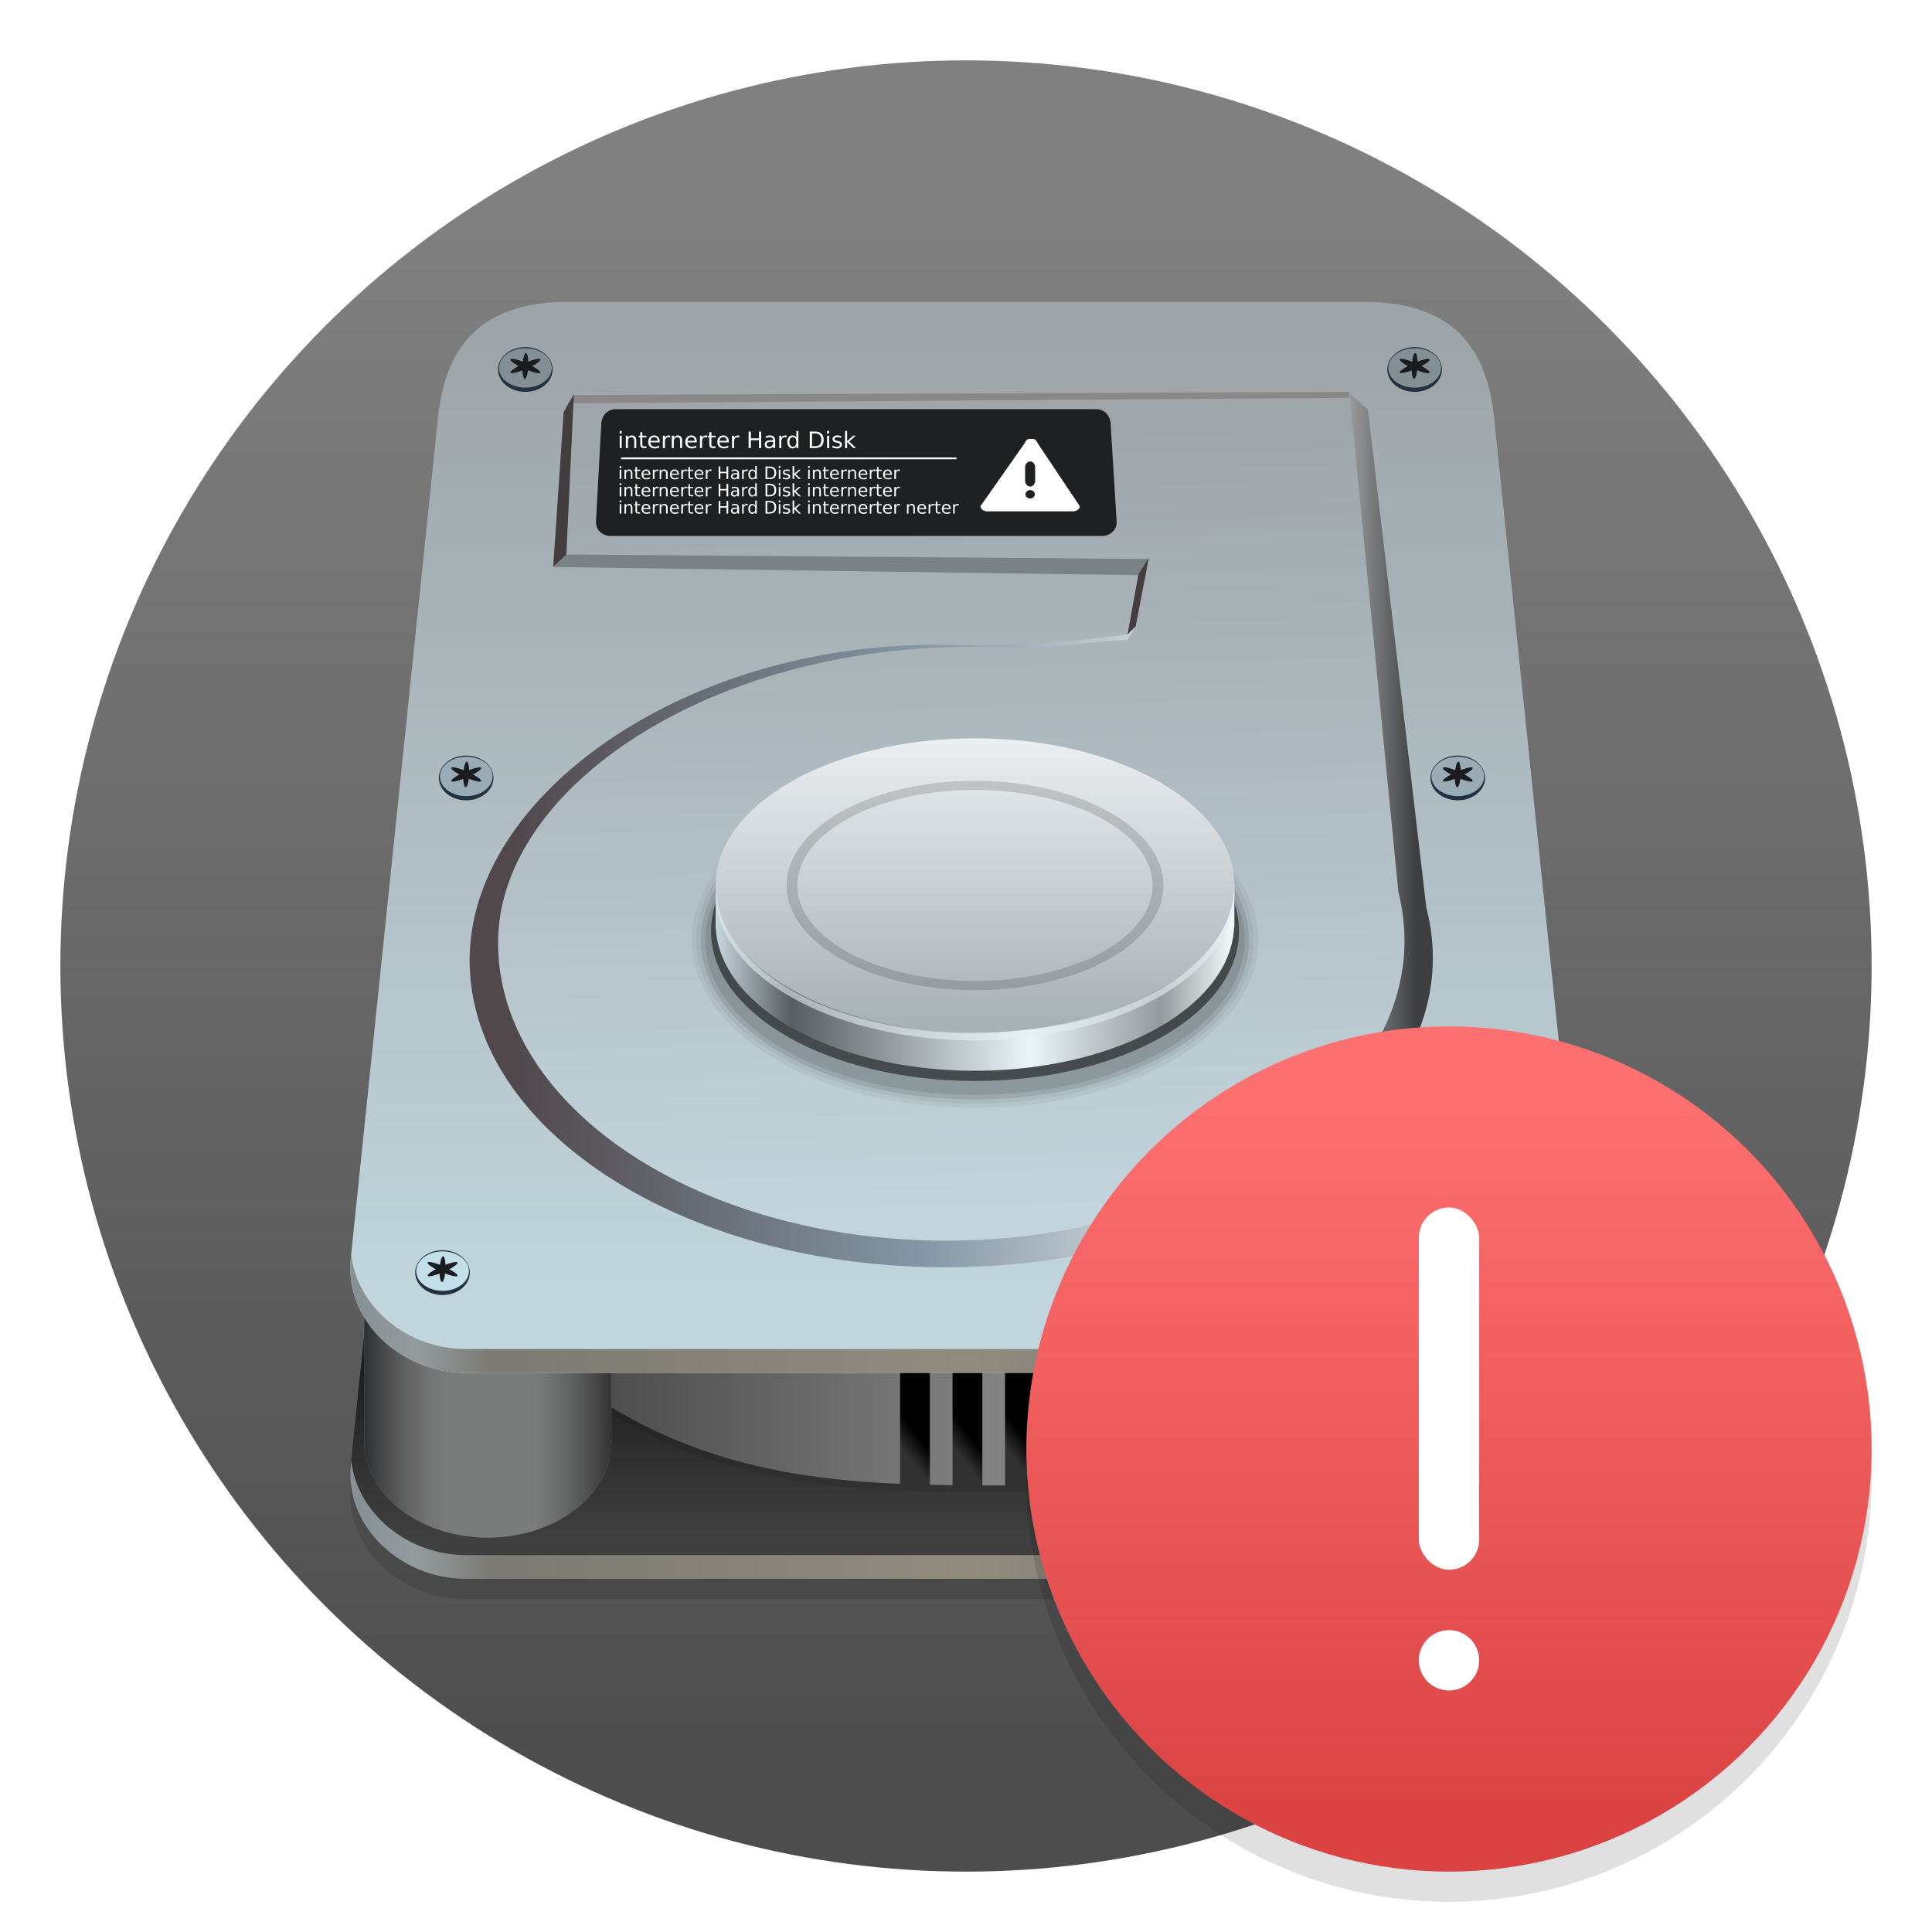 <svg xmlns="http://www.w3.org/2000/svg" xmlns:xlink="http://www.w3.org/1999/xlink" width="64" height="64"><defs><linearGradient id="b"><stop offset="0"/><stop offset="1" stop-color="#313131"/></linearGradient><linearGradient id="e" x1="50.27" x2="50.27" y1="15.081" y2="14.023" gradientTransform="translate(-335.74 -50.258)scale(7.315)" gradientUnits="userSpaceOnUse"><stop offset="0" stop-color="#404041"/><stop offset="1" stop-color="#1e1e1e"/></linearGradient><linearGradient id="f" x1="242.09" x2="173.32" y1="131.04" y2="131.04" gradientTransform="translate(-58.986 .793)scale(.393)" gradientUnits="userSpaceOnUse"><stop offset="0" stop-color="#8a8a8a"/><stop offset="1" stop-color="#3d3c3c"/></linearGradient><linearGradient id="n" x1="38.364" x2="39.951" y1="15.17" y2="15.17" gradientTransform="translate(-276.92 -58)scale(7.315)" gradientUnits="userSpaceOnUse"><stop offset="0" stop-color="#2d2e30"/><stop offset=".334" stop-color="#5d5c5b" stop-opacity="0"/><stop offset=".502" stop-color="#7a7b7b" stop-opacity="0"/><stop offset=".686" stop-color="#555" stop-opacity="0"/><stop offset="1" stop-color="#333"/></linearGradient><linearGradient id="o" x1="38.364" x2="39.951" y1="15.17" y2="15.17" gradientTransform="translate(-232.4 -58)scale(7.315)" gradientUnits="userSpaceOnUse"><stop offset="0" stop-color="#2d2e30"/><stop offset=".334" stop-color="#5d5c5b" stop-opacity="0"/><stop offset=".502" stop-color="#7a7b7b" stop-opacity="0"/><stop offset=".686" stop-color="#555" stop-opacity="0"/><stop offset="1" stop-color="#70787e"/></linearGradient><linearGradient id="q" x1="285.3" x2="177.35" y1="58.879" y2="58.879" gradientTransform="translate(-58.986 .793)scale(.393)" gradientUnits="userSpaceOnUse"><stop offset="0" stop-color="#3e3f41"/><stop offset=".148" stop-color="#f6f7f7"/><stop offset=".55" stop-color="#8396a5"/><stop offset="1" stop-color="#50484b"/></linearGradient><linearGradient id="r" x1="237.32" x2="239.69" y1="18.634" y2="111.87" gradientTransform="translate(-58.986 .793)scale(.393)" gradientUnits="userSpaceOnUse"><stop offset="0" stop-color="#9fa6aa"/><stop offset="1" stop-color="#c2d5dc"/></linearGradient><linearGradient id="s" x1="-27.125" x2="1.125" y1="62.125" y2="62.125" gradientTransform="translate(43.435 -15.974)scale(.859)" gradientUnits="userSpaceOnUse"><stop offset="0" stop-color="#cbdae1"/><stop offset=".151" stop-color="#585d61"/><stop offset=".612" stop-color="#eaf5f9"/><stop offset=".866" stop-color="#959a9e"/><stop offset="1" stop-color="#eff4f7"/></linearGradient><linearGradient id="t" x1="-12.905" x2="-12.905" y1="1016.9" y2="999.65" gradientTransform="translate(43.435 -837.6)scale(.859)" gradientUnits="userSpaceOnUse"><stop offset="0" stop-color="#a8b1b6"/><stop offset="1" stop-color="#f2f5f8"/></linearGradient><linearGradient xlink:href="#a" id="u" x1="144.66" x2="174.56" y1="55.562" y2="55.562" gradientTransform="translate(-276.92 -58)scale(1.935)" gradientUnits="userSpaceOnUse"/><linearGradient id="a"><stop offset="0" stop-color="#868f93"/><stop offset=".056" stop-color="#939b9d"/><stop offset=".115" stop-color="#7c7a74"/><stop offset=".505" stop-color="#918b7f"/><stop offset=".915" stop-color="#656866"/><stop offset=".962" stop-color="#8f9ea5"/><stop offset="1" stop-color="#98aab4"/></linearGradient><linearGradient xlink:href="#a" id="v" x1="144.66" x2="174.56" y1="55.562" y2="55.562" gradientTransform="translate(-276.92 -48.322)scale(1.935)" gradientUnits="userSpaceOnUse"/><linearGradient xlink:href="#b" id="g" x1="120.59" x2="118.64" y1="137.54" y2="139.07" gradientTransform="translate(-17.752 1.088)scale(.393)" gradientUnits="userSpaceOnUse"/><linearGradient xlink:href="#b" id="h" x1="120.59" x2="118.64" y1="137.54" y2="139.07" gradientTransform="translate(-15.285 1.088)scale(.393)" gradientUnits="userSpaceOnUse"/><linearGradient xlink:href="#b" id="i" x1="120.59" x2="118.64" y1="137.54" y2="139.07" gradientTransform="translate(-12.819 1.088)scale(.393)" gradientUnits="userSpaceOnUse"/><linearGradient xlink:href="#b" id="j" x1="120.59" x2="118.64" y1="137.54" y2="139.07" gradientTransform="translate(-10.353 1.088)scale(.393)" gradientUnits="userSpaceOnUse"/><linearGradient xlink:href="#b" id="k" x1="120.59" x2="118.64" y1="137.54" y2="139.07" gradientTransform="translate(-7.887 1.088)scale(.393)" gradientUnits="userSpaceOnUse"/><linearGradient xlink:href="#b" id="l" x1="120.59" x2="118.64" y1="137.54" y2="139.07" gradientTransform="translate(-5.42 1.088)scale(.393)" gradientUnits="userSpaceOnUse"/><linearGradient xlink:href="#b" id="m" x1="120.59" x2="118.64" y1="137.54" y2="139.07" gradientTransform="translate(-2.955 1.088)scale(.393)" gradientUnits="userSpaceOnUse"/><linearGradient id="p" x1="50.27" x2="50.27" y1="14.816" y2="8.731" gradientTransform="translate(-335.74 -59.935)scale(7.315)" gradientUnits="userSpaceOnUse"><stop offset="0" stop-color="#c0d5dc"/><stop offset="1" stop-color="#9ea5a8"/></linearGradient><linearGradient id="c" x1="-39.605" x2="-39.605" y1="58.247" y2="6.988" gradientTransform="translate(70.543 .42)" gradientUnits="userSpaceOnUse"><stop offset="0" stop-color="#4d4d4d"/><stop offset="1" stop-color="gray"/></linearGradient><linearGradient id="x" x1="49.789" x2="49.789" y1="59.163" y2="40.83" gradientTransform="translate(-17.579 -17.523)scale(1.314)" gradientUnits="userSpaceOnUse"><stop offset="0" stop-color="#db4343"/><stop offset="1" stop-color="#ff7070"/></linearGradient><filter id="d" width="1.05" height="1.058" x="-.025" y="-.029" color-interpolation-filters="sRGB"><feGaussianBlur stdDeviation=".609"/></filter><filter id="w" width="1.216" height="1.216" x="-.108" y="-.108" color-interpolation-filters="sRGB"><feGaussianBlur stdDeviation="1.26"/></filter></defs><circle cx="32" cy="32" r="30" fill="url(#c)" style="isolation:isolate;paint-order:stroke fill markers"/><g transform="translate(9.442 8.59)scale(.705)"><path d="M13.325 12.637c-3.8 0-5.756 1.757-6.135 5.413L3.088 57.58c-.307 2.965 2.399 5.38 5.38 5.38H55.53c2.98 0 5.687-2.415 5.38-5.38l-4.102-39.53c-.379-3.656-2.335-5.413-6.135-5.413h-19.43z" filter="url(#d)" opacity=".35"/><g stroke-width="7.315"><path fill="url(#e)" d="M13.325 11.677c-3.8 0-5.756 1.757-6.135 5.413L3.088 56.62C2.781 59.585 5.487 62 8.468 62H55.53c2.98 0 5.687-2.415 5.38-5.38l-4.102-39.53c-.379-3.656-2.335-5.413-6.135-5.413h-19.43z"/><path fill-opacity=".084" d="M9.533 53.574h4.713c6.422 4.372 13.079 4.367 19.792 4.367h11.626l8.835-3.686s.84-3.226.463-3.132c-.377.095-46.088 0-46.088 0z"/><path fill="url(#f)" d="M9.533 53.245h4.713c6.422 4.372 13.079 4.367 19.792 4.367H45.4l9.262-3.353s.676-3.559.3-3.465c-.378.095-46.089 0-46.089 0z"/><path fill="#7a7b7b" d="M3.725 45.886v9.678a5.806 4.502 0 0 0 5.806 4.502 5.806 4.502 0 0 0 5.807-4.502v-9.678z"/></g><g stroke-width=".393"><rect width="1.399" height="6.531" x="28.899" y="51.272" fill="url(#g)" rx=".2" ry=".2" style="paint-order:fill markers stroke"/><rect width="1.399" height="6.531" x="31.365" y="51.272" fill="url(#h)" rx=".2" ry=".2" style="paint-order:fill markers stroke"/><rect width="1.399" height="6.531" x="33.832" y="51.272" fill="url(#i)" rx=".2" ry=".2" style="paint-order:fill markers stroke"/><rect width="1.399" height="6.531" x="36.298" y="51.272" fill="url(#j)" rx=".2" ry=".2" style="paint-order:fill markers stroke"/><rect width="1.399" height="6.531" x="38.764" y="51.272" fill="url(#k)" rx=".2" ry=".2" style="paint-order:fill markers stroke"/><rect width="1.399" height="6.531" x="41.229" y="51.272" fill="url(#l)" rx=".2" ry=".2" style="paint-order:fill markers stroke"/><rect width="1.399" height="6.531" x="43.694" y="51.272" fill="url(#m)" rx=".2" ry=".2" style="paint-order:fill markers stroke"/></g><g stroke-width="7.315"><path fill="#797a7a" d="M48.241 45.886v9.678a5.806 4.502 0 0 0 5.806 4.502 5.806 4.502 0 0 0 5.807-4.502v-9.678z"/><path fill="url(#n)" d="M3.725 45.886v9.678a5.806 4.502 0 0 0 5.806 4.502 5.806 4.502 0 0 0 5.807-4.502v-9.678z"/><path fill="url(#o)" d="M48.241 45.886v9.678a5.806 4.502 0 0 0 5.806 4.502 5.806 4.502 0 0 0 5.807-4.502v-9.678z"/><path fill="url(#p)" d="M13.325 2c-3.8 0-5.756 1.757-6.135 5.413l-4.102 39.53c-.307 2.965 2.399 5.38 5.38 5.38H55.53c2.98 0 5.687-2.415 5.38-5.38l-4.102-39.53C56.43 3.757 54.474 2 50.674 2h-19.43z"/><path fill="url(#q)" d="m50.882 7.067-.996-.913-10.3 11.474c-2.63.35-5.248.527-7.895.508-12.35-.469-23.016 6.821-23.016 14.793s10.018 14.433 22.378 14.433 22.88-6.56 22.88-14.53a9.5 9.5 0 0 0-.306-2.368z" style="paint-order:fill markers stroke"/><path fill="#7a8285" d="m12.608 14.46 31.018.43-.644-7.965c-7.837.791-26.614 1.819-29.77 6.926z"/><path fill="url(#r)" d="m49.997 6.124-36.452.252-.32 7.493 27.303.21-.556 3.164-.406.662c-.793-.06-4.24.441-5.055.386-13.308-.903-24.5 6.095-24.5 13.825S19.44 46.112 31.07 46.112s21.53-6.36 21.53-14.089a9.5 9.5 0 0 0-.286-2.296z" style="paint-order:fill markers stroke"/><path fill="#1f2021" d="M15.527 7.041h22.599c.369 0 .643.297.665.665l.285 4.627c.022.368-.297.666-.666.666H15.275c-.368 0-.685-.298-.665-.666l.251-4.627c.029-.367.297-.665.666-.665"/><path fill="#fff" d="M15.79 9.309h15.76v.086H15.79zm-.066-1.244v.121h.095v-.12zm8.302 0v.314a.2.2 0 0 0-.076-.08.2.2 0 0 0-.11-.022.2.2 0 0 0-.17.083.34.34 0 0 0-.068.22q.001.136.068.222.066.084.17.084.065 0 .11-.027a.2.2 0 0 0 .076-.076v.087h.094v-.805zm1.444 0v.121h.098v-.12zm.843 0v.805h.098v-.283l.295.283h.125l-.322-.31.306-.272h-.12l-.284.254v-.477zm-4.53.03v.775h.107V8.5h.378v.37h.106v-.775h-.106v.318h-.378v-.318zm2.874 0v.775h.215q.224 0 .33-.094.105-.095.105-.295.002-.199-.102-.291-.107-.095-.333-.095zm-7.965.03v.163h-.072v.076h.072v.314q0 .109.042.15.04.042.15.042h.1v-.08h-.1q-.059 0-.079-.022-.018-.02-.019-.09v-.314h.197v-.076h-.197v-.162zm3.243 0v.163h-.068v.076h.068v.314q0 .109.042.15.044.042.155.042h.098v-.08h-.098q-.06 0-.08-.022-.018-.02-.018-.09v-.314h.196v-.076h-.196v-.162zm4.828.057h.128q.16 0 .23.072.076.072.077.227 0 .157-.076.23c-.05.049-.124.072-.23.072h-.13zm-8.464.095a.21.21 0 0 0-.185.102v-.09h-.099v.581h.099v-.329c0-.056.011-.1.041-.132a.16.16 0 0 1 .125-.049q.063 0 .095.042a.2.2 0 0 1 .034.12v.348h.095v-.35a.28.28 0 0 0-.053-.182q-.052-.06-.151-.06zm1.05 0a.27.27 0 0 0-.207.083.32.32 0 0 0-.076.227q0 .136.08.215.082.082.223.083a.5.5 0 0 0 .211-.045v-.09a.4.4 0 0 1-.208.053.2.2 0 0 1-.147-.05.23.23 0 0 1-.06-.151h.438v-.045a.3.3 0 0 0-.068-.205.24.24 0 0 0-.185-.075zm.696 0a.23.23 0 0 0-.113.026.2.2 0 0 0-.08.076v-.09h-.098v.581h.099v-.306q0-.098.041-.151a.15.15 0 0 1 .125-.053q.023-.001.042.004a.1.1 0 0 1 .033.015v-.098l-.026-.004zm.412 0a.2.2 0 0 0-.105.026.24.24 0 0 0-.084.076v-.09h-.094v.581h.094v-.329q0-.084.046-.132a.15.15 0 0 1 .12-.049q.066 0 .1.042.03.04.03.12v.348h.094v-.35q0-.12-.05-.182-.051-.06-.15-.06zm.636 0a.27.27 0 0 0-.208.083.32.32 0 0 0-.076.227q0 .136.08.215a.3.3 0 0 0 .219.083.5.5 0 0 0 .215-.045v-.09a.4.4 0 0 1-.208.053q-.094 0-.147-.05a.23.23 0 0 1-.061-.151h.439v-.045a.3.3 0 0 0-.069-.205.24.24 0 0 0-.185-.075zm.695 0a.25.25 0 0 0-.117.026.2.2 0 0 0-.076.076v-.09h-.098v.581h.098v-.306q0-.098.042-.151a.15.15 0 0 1 .125-.053q.023-.001.041.004a.1.1 0 0 1 .034.015v-.098l-.026-.004zm.81 0a.27.27 0 0 0-.209.083.32.32 0 0 0-.075.227q-.001.136.079.215a.3.3 0 0 0 .22.083.5.5 0 0 0 .215-.045v-.09a.4.4 0 0 1-.208.053.2.2 0 0 1-.148-.05.23.23 0 0 1-.06-.151h.438v-.045a.3.3 0 0 0-.068-.205.24.24 0 0 0-.185-.075zm.695 0a.25.25 0 0 0-.118.026.2.2 0 0 0-.075.076v-.09h-.098v.581h.098v-.306q0-.098.042-.151a.15.15 0 0 1 .124-.053q.024-.001.042.004a.1.1 0 0 1 .034.015v-.098l-.026-.004zm1.489 0a.5.5 0 0 0-.197.038v.09a.4.4 0 0 1 .185-.05.2.2 0 0 1 .122.039.13.13 0 0 1 .045.102v.008h-.136q-.129-.001-.193.049a.18.18 0 0 0-.068.147.18.18 0 0 0 .053.136q.054.05.143.05a.25.25 0 0 0 .118-.027.2.2 0 0 0 .083-.076v.087h.094v-.332q0-.132-.064-.197c-.042-.044-.101-.064-.185-.064m.733 0a.25.25 0 0 0-.117.026.2.2 0 0 0-.08.076v-.09h-.094v.581h.095v-.306q0-.098.042-.151a.15.15 0 0 1 .124-.053q.024-.001.042.004a.2.2 0 0 1 .038.015l-.004-.098-.026-.004zm2.435 0a.26.26 0 0 0-.163.045.15.15 0 0 0-.06.125q.001.067.041.106t.129.056l.03.008q.09.02.117.042.027.018.026.056a.08.08 0 0 1-.038.068.2.2 0 0 1-.102.023.5.5 0 0 1-.208-.057v.099a.8.8 0 0 0 .205.037.3.3 0 0 0 .173-.049.15.15 0 0 0 .068-.125.15.15 0 0 0-.045-.113.3.3 0 0 0-.144-.06l-.034-.008a.3.3 0 0 1-.102-.034q-.024-.019-.023-.053-.001-.043.035-.064a.2.2 0 0 1 .106-.023.4.4 0 0 1 .173.042v-.09a.4.4 0 0 0-.083-.024 1 1 0 0 0-.102-.007zm-10.225.011v.582h.094v-.582zm9.745 0v.582h.099v-.582zm-8.116.068q.069-.001.11.046a.18.18 0 0 1 .045.124l-.34.004a.2.2 0 0 1 .056-.128.18.18 0 0 1 .129-.046m1.739 0q.07-.001.113.046a.18.18 0 0 1 .046.124l-.34.004a.2.2 0 0 1 .056-.128.17.17 0 0 1 .124-.046zm1.504 0q.071-.001.114.046a.18.18 0 0 1 .045.124l-.34.004a.2.2 0 0 1 .053-.128.18.18 0 0 1 .128-.046m3.267 0q.077 0 .12.06a.27.27 0 0 1 .042.163.3.3 0 0 1-.041.167q-.045.06-.121.06a.14.14 0 0 1-.118-.06.3.3 0 0 1-.045-.167.27.27 0 0 1 .045-.162q.043-.06.118-.06zm-1.025.223h.099v.02a.23.23 0 0 1-.05.15.16.16 0 0 1-.128.057.13.13 0 0 1-.09-.03.1.1 0 0 1-.034-.08q0-.064.045-.09a.34.34 0 0 1 .159-.027zm-7.114 1.134v.091h.075v-.09zm6.37 0v.239a.15.15 0 0 0-.061-.057.2.2 0 0 0-.083-.019.16.16 0 0 0-.133.064.27.27 0 0 0-.049.17q0 .104.05.167a.16.16 0 0 0 .132.064.2.2 0 0 0 .083-.019.16.16 0 0 0 .06-.057v.065h.072v-.617zm1.107 0v.091h.072v-.09zm.647 0v.617h.075v-.216l.223.216h.098L24 10.095l.234-.208h-.094l-.216.19v-.364zm.733 0v.091h.072v-.09zm-4.207.023v.594h.079v-.28h.291v.28h.08v-.594h-.08v.246h-.291v-.246zm2.203 0v.594h.167q.172 0 .253-.072.08-.071.08-.223 0-.155-.08-.227t-.253-.072zm-6.112.023v.128h-.053v.057h.053v.238q0 .085.033.117.032.03.114.03h.075v-.06h-.075q-.045 0-.06-.015-.014-.017-.013-.072v-.238h.148v-.057h-.148V9.76zm2.491 0v.128h-.053v.057h.053v.238q0 .085.03.117.031.03.117.03h.076v-.06h-.076q-.045 0-.06-.015-.015-.017-.016-.072v-.238h.151v-.057h-.15V9.76zm6.366 0v.128h-.053v.057h.053v.238q0 .085.03.117.031.03.117.03h.076v-.06h-.076q-.045 0-.06-.015-.016-.017-.016-.072v-.238h.151v-.057h-.151V9.76zm2.491 0v.128h-.057v.057h.057v.238q0 .085.03.117.031.03.117.03h.076v-.06h-.076q-.045 0-.06-.015-.015-.017-.016-.072v-.238h.151v-.057h-.15V9.76zm-5.156.045h.098q.122 0 .178.057.058.055.06.174-.002.12-.06.174-.056.056-.178.056h-.098zm-6.49.072a.2.2 0 0 0-.084.019.2.2 0 0 0-.06.06v-.068h-.076v.443h.075v-.25a.14.14 0 0 1 .035-.102.11.11 0 0 1 .09-.038q.05 0 .076.03.026.032.026.095v.265h.072v-.269a.2.2 0 0 0-.042-.14q-.038-.046-.113-.045zm.804 0a.2.2 0 0 0-.158.064.25.25 0 0 0-.061.174q.001.105.064.166.062.062.167.06c.028 0 .06 0 .087-.007a.4.4 0 0 0 .079-.026v-.068a.4.4 0 0 1-.159.041q-.072.001-.113-.037a.17.17 0 0 1-.046-.118h.333v-.034a.23.23 0 0 0-.053-.158.18.18 0 0 0-.14-.057m.537 0a.2.2 0 0 0-.09.019.16.16 0 0 0-.061.06v-.068h-.072v.443h.072v-.235q0-.074.034-.113a.12.12 0 0 1 .095-.042l.03.004q.015.004.026.011V9.88l-.019-.004zm.31 0a.16.16 0 0 0-.08.019.2.2 0 0 0-.064.06v-.068h-.071v.443h.071v-.25q.002-.064.038-.102a.11.11 0 0 1 .091-.038q.05 0 .076.03.024.032.022.095v.265h.076v-.269a.2.2 0 0 0-.042-.14q-.039-.046-.117-.045m.488 0a.2.2 0 0 0-.159.064.25.25 0 0 0-.057.174q0 .105.06.166.064.062.17.06a.4.4 0 0 0 .084-.007.4.4 0 0 0 .08-.026v-.068a.34.34 0 0 1-.16.041q-.072.001-.113-.037a.17.17 0 0 1-.045-.118h.336v-.034a.23.23 0 0 0-.052-.158.18.18 0 0 0-.144-.057m.537 0a.2.2 0 0 0-.091.019.14.14 0 0 0-.057.06v-.068h-.076v.443h.076v-.235q-.002-.074.03-.113a.12.12 0 0 1 .094-.042q.017 0 .035.004.015.004.026.011V9.88l-.019-.004h-.019zm.62 0a.2.2 0 0 0-.16.064.25.25 0 0 0-.06.174q.001.105.064.166.062.062.167.06a.4.4 0 0 0 .166-.033v-.068a.4.4 0 0 1-.162.041q-.074.001-.114-.037a.17.17 0 0 1-.045-.118h.336v-.034a.23.23 0 0 0-.052-.158.18.18 0 0 0-.14-.057m.533 0a.2.2 0 0 0-.087.019.16.16 0 0 0-.061.06v-.068h-.076v.443h.076v-.235q-.002-.074.03-.113a.12.12 0 0 1 .098-.042l.03.004q.015.004.027.011V9.88l-.02-.004h-.018zm1.141 0a.4.4 0 0 0-.151.03v.068a.3.3 0 0 1 .144-.038q.058 0 .09.027a.1.1 0 0 1 .035.08v.007h-.102q-.099 0-.148.038a.14.14 0 0 0-.052.113q0 .064.041.102a.16.16 0 0 0 .11.038.2.2 0 0 0 .09-.019.16.16 0 0 0 .061-.06v.068h.076v-.254q0-.102-.049-.151-.047-.05-.144-.05zm.564 0a.2.2 0 0 0-.091.019.15.15 0 0 0-.06.06v-.068h-.073v.443h.072v-.235q.001-.074.034-.113a.12.12 0 0 1 .095-.042q.018 0 .034.004.014.004.026.011V9.88l-.023-.004h-.015zm1.867 0a.2.2 0 0 0-.125.034.11.11 0 0 0-.045.094q0 .053.03.084.03.029.098.041l.027.008q.067.015.087.03t.019.045a.05.05 0 0 1-.027.05.15.15 0 0 1-.08.018.4.4 0 0 1-.159-.042v.076a.6.6 0 0 0 .16.027q.085.001.132-.034a.12.12 0 0 0 .05-.099q0-.055-.03-.087a.25.25 0 0 0-.114-.045l-.023-.007a.3.3 0 0 1-.08-.027.04.04 0 0 1-.018-.038.06.06 0 0 1 .026-.053.2.2 0 0 1 .083-.015.3.3 0 0 1 .133.03v-.068a.3.3 0 0 0-.065-.018q-.037-.005-.08-.004zm1.452 0a.16.16 0 0 0-.08.019.2.2 0 0 0-.064.06v-.068h-.072v.443h.072v-.25q-.001-.064.034-.102a.12.12 0 0 1 .095-.038q.05 0 .075.03.024.032.023.095v.265h.076v-.269h-.004q0-.092-.038-.14-.04-.046-.117-.045m.809 0a.2.2 0 0 0-.16.064.25.25 0 0 0-.06.174q.001.105.065.166.06.062.166.06a.4.4 0 0 0 .166-.033v-.068a.4.4 0 0 1-.162.041q-.073.001-.114-.037a.17.17 0 0 1-.045-.118h.336v-.034a.23.23 0 0 0-.052-.158.18.18 0 0 0-.14-.057m.533 0a.2.2 0 0 0-.087.019.15.15 0 0 0-.061.06v-.068h-.076v.443h.076v-.235q-.002-.074.03-.113a.12.12 0 0 1 .098-.042l.03.004q.015.004.027.011V9.88l-.02-.004zm.313 0a.2.2 0 0 0-.083.019.2.2 0 0 0-.06.06v-.068h-.072v.443h.071v-.25a.14.14 0 0 1 .035-.102.12.12 0 0 1 .094-.038q.05 0 .076.03.024.032.023.095v.265h.071v-.269q.001-.092-.038-.14-.039-.046-.117-.045m.488 0a.2.2 0 0 0-.159.064.25.25 0 0 0-.057.174q0 .105.061.166.064.062.17.06a.4.4 0 0 0 .083-.007.4.4 0 0 0 .08-.026v-.068a.4.4 0 0 1-.16.041q-.07.001-.113-.037a.17.17 0 0 1-.045-.118h.337v-.034a.23.23 0 0 0-.053-.158.18.18 0 0 0-.144-.057m.537 0a.2.2 0 0 0-.09.019.15.15 0 0 0-.062.06v-.068h-.071v.443h.071v-.235q.001-.074.035-.113a.12.12 0 0 1 .094-.042l.03.004q.017.004.03.011V9.88l-.022-.004H27.7zm.616 0a.2.2 0 0 0-.159.064.25.25 0 0 0-.057.174q0 .105.06.166.065.062.171.06a.4.4 0 0 0 .083-.007.4.4 0 0 0 .08-.026v-.068a.34.34 0 0 1-.16.041q-.07.001-.113-.037a.17.17 0 0 1-.045-.118h.337v-.034a.23.23 0 0 0-.053-.158.18.18 0 0 0-.144-.057m.537 0a.2.2 0 0 0-.09.019.14.14 0 0 0-.058.06v-.068h-.076v.443h.076v-.235q-.002-.074.03-.113a.12.12 0 0 1 .095-.042q.017 0 .034.004.014.004.026.011V9.88l-.019-.004zm-13.13.011v.443h.076v-.443zm7.478 0v.443h.071v-.443zm1.38 0v.443h.071v-.443zm-7.61.05q.054 0 .087.037a.14.14 0 0 1 .034.095h-.26a.15.15 0 0 1 .041-.098.14.14 0 0 1 .099-.034zm1.338 0q.055 0 .087.037a.14.14 0 0 1 .035.095h-.261a.15.15 0 0 1 .042-.098.14.14 0 0 1 .098-.034zm1.153 0q.055 0 .087.037a.13.13 0 0 1 .034.095h-.26a.15.15 0 0 1 .04-.098.14.14 0 0 1 .1-.034zm2.507 0q.057 0 .09.045.035.047.035.128a.2.2 0 0 1-.035.125q-.033.045-.09.045c-.057 0-.068-.014-.091-.045a.2.2 0 0 1-.034-.125.22.22 0 0 1 .034-.128.1.1 0 0 1 .09-.046zm3.86 0q.053 0 .086.037a.14.14 0 0 1 .035.095h-.261a.15.15 0 0 1 .042-.098.14.14 0 0 1 .098-.034m1.338 0q.051 0 .083.037a.14.14 0 0 1 .034.095h-.26a.15.15 0 0 1 .045-.098.14.14 0 0 1 .098-.034m1.153 0q.053 0 .087.037a.14.14 0 0 1 .034.095h-.261a.15.15 0 0 1 .042-.098.14.14 0 0 1 .098-.034m-7.137.17h.071v.015a.18.18 0 0 1-.034.117.12.12 0 0 1-.099.041.1.1 0 0 1-.071-.022q-.024-.023-.023-.06 0-.05.035-.073.033-.019.12-.018zm-5.46.415v.091h.076v-.09zm6.37 0v.239a.15.15 0 0 0-.06-.057.2.2 0 0 0-.083-.019.16.16 0 0 0-.133.064.27.27 0 0 0-.049.17q0 .104.05.167a.16.16 0 0 0 .132.064.2.2 0 0 0 .083-.019.16.16 0 0 0 .06-.057v.065h.072v-.617zm1.108 0v.091h.072v-.09zm.647 0v.617h.075v-.216l.223.216h.098L24 10.904l.234-.208h-.094l-.216.19v-.364zm.733 0v.091h.072v-.09zm-4.207.023v.594h.079v-.28h.291v.28h.08v-.594h-.08v.246h-.291v-.246zm2.203 0v.594h.167q.172 0 .253-.072.08-.071.08-.223 0-.155-.08-.227t-.253-.072zm-6.112.023v.128h-.053v.057h.053v.238q0 .085.033.117.032.03.114.03h.075v-.06h-.075q-.045 0-.06-.015-.014-.017-.013-.072v-.238h.148v-.057h-.148v-.128zm2.491 0v.128h-.053v.057h.053v.238q0 .085.03.117.032.03.117.03h.076v-.06h-.076q-.045 0-.06-.015-.016-.017-.016-.072v-.238h.151v-.057h-.15v-.128zm6.366 0v.128h-.053v.057h.053v.238q0 .085.03.117.032.03.117.03h.076v-.06h-.076q-.045 0-.06-.015-.016-.017-.016-.072v-.238h.151v-.057h-.151v-.128zm2.491 0v.128h-.057v.057h.057v.238q0 .085.03.117.032.03.117.03h.076v-.06h-.076q-.045 0-.06-.015-.016-.017-.016-.072v-.238h.151v-.057h-.15v-.128zm-5.156.045h.098q.122 0 .178.057.059.055.06.174-.001.12-.06.174-.056.056-.178.056h-.098zm-6.49.072a.2.2 0 0 0-.084.019.2.2 0 0 0-.06.06v-.068h-.076v.443h.075v-.25a.14.14 0 0 1 .035-.102.11.11 0 0 1 .09-.038q.05 0 .076.03.026.032.026.095v.265h.072v-.269a.2.2 0 0 0-.042-.14q-.038-.046-.113-.045zm.804 0a.2.2 0 0 0-.158.064.25.25 0 0 0-.061.174q.001.105.064.166.062.062.167.06c.028 0 .06 0 .087-.007a.4.4 0 0 0 .079-.026v-.068a.4.4 0 0 1-.159.041q-.072.001-.113-.037a.17.17 0 0 1-.046-.118h.333V10.9a.23.23 0 0 0-.053-.158.18.18 0 0 0-.14-.057m.537 0a.2.2 0 0 0-.09.019.16.16 0 0 0-.061.06v-.068h-.072v.443h.072v-.235q0-.074.034-.113a.12.12 0 0 1 .095-.042l.03.004q.015.004.026.011v-.075l-.019-.004zm.31 0a.16.16 0 0 0-.08.019.2.2 0 0 0-.064.06v-.068h-.071v.443h.071v-.25q.002-.064.038-.102a.11.11 0 0 1 .091-.038q.05 0 .076.03.024.032.022.095v.265h.076v-.269a.2.2 0 0 0-.042-.14q-.039-.046-.117-.045m.488 0a.2.2 0 0 0-.159.064.25.25 0 0 0-.057.174q0 .105.06.166.064.062.17.06a.4.4 0 0 0 .084-.007.4.4 0 0 0 .08-.026v-.068a.34.34 0 0 1-.16.041q-.072.001-.113-.037a.17.17 0 0 1-.045-.118h.336V10.9a.23.23 0 0 0-.052-.158.18.18 0 0 0-.144-.057m.537 0a.2.2 0 0 0-.091.019.14.14 0 0 0-.057.06v-.068h-.076v.443h.076v-.235q-.002-.074.03-.113a.12.12 0 0 1 .094-.042q.018 0 .035.004.015.004.026.011v-.075l-.019-.004h-.019zm.62 0a.2.2 0 0 0-.16.064.25.25 0 0 0-.06.174q.001.105.065.166.06.062.166.06a.4.4 0 0 0 .166-.033v-.068a.4.4 0 0 1-.162.041q-.073.001-.114-.037a.17.17 0 0 1-.045-.118h.336V10.9a.23.23 0 0 0-.052-.158.18.18 0 0 0-.14-.057m.533 0a.2.2 0 0 0-.087.019.16.16 0 0 0-.061.06v-.068h-.076v.443h.076v-.235q-.002-.074.03-.113a.12.12 0 0 1 .098-.042l.03.004q.015.004.027.011v-.075l-.02-.004h-.018zm1.141 0a.4.4 0 0 0-.15.03v.068a.3.3 0 0 1 .144-.038q.057 0 .09.027a.1.1 0 0 1 .034.08v.007h-.102q-.099 0-.148.038a.14.14 0 0 0-.052.113q0 .064.041.102a.16.16 0 0 0 .11.038.2.2 0 0 0 .09-.019.16.16 0 0 0 .061-.06v.067h.076v-.253q0-.102-.049-.151-.047-.05-.144-.05zm.564 0a.2.2 0 0 0-.091.019.15.15 0 0 0-.06.06v-.068h-.073v.443h.072v-.235q.001-.074.034-.113a.12.12 0 0 1 .095-.042l.034.004q.015.004.026.011v-.075l-.023-.004h-.015zm1.867 0a.2.2 0 0 0-.125.034.11.11 0 0 0-.045.094q0 .053.03.084.03.029.098.041l.027.008q.067.015.087.03t.019.045a.05.05 0 0 1-.027.05.15.15 0 0 1-.08.018.4.4 0 0 1-.159-.042v.076a.6.6 0 0 0 .16.027q.085.001.132-.034a.12.12 0 0 0 .05-.099q0-.055-.03-.087a.25.25 0 0 0-.114-.045l-.023-.007a.3.3 0 0 1-.08-.027.04.04 0 0 1-.018-.038.06.06 0 0 1 .026-.053.2.2 0 0 1 .083-.015.3.3 0 0 1 .133.03v-.068a.3.3 0 0 0-.065-.018q-.037-.005-.08-.004zm1.452 0a.16.16 0 0 0-.08.019.2.2 0 0 0-.064.06v-.068h-.072v.443h.072v-.25q-.001-.064.034-.102a.12.12 0 0 1 .095-.038q.05 0 .075.03.024.032.023.095v.265h.076v-.269h-.004q0-.092-.038-.14-.04-.046-.117-.045m.809 0a.2.2 0 0 0-.16.064.25.25 0 0 0-.06.174q.001.105.065.166.06.062.166.06a.4.4 0 0 0 .166-.033v-.068a.4.4 0 0 1-.162.041q-.073.001-.114-.037a.17.17 0 0 1-.045-.118h.336V10.9a.23.23 0 0 0-.052-.158.18.18 0 0 0-.14-.057m.533 0a.2.2 0 0 0-.087.019.15.15 0 0 0-.061.06v-.068h-.076v.443h.076v-.235q-.002-.074.03-.113a.12.12 0 0 1 .098-.042l.03.004q.015.004.027.011v-.075l-.02-.004h-.018zm.313 0a.2.2 0 0 0-.083.019.2.2 0 0 0-.06.06v-.068h-.072v.443h.072v-.25q-.001-.064.034-.102a.12.12 0 0 1 .094-.038q.05 0 .076.03.024.032.023.095v.265h.071v-.269q.001-.092-.038-.14-.039-.046-.117-.045m.488 0a.2.2 0 0 0-.159.064.25.25 0 0 0-.057.174q0 .105.061.166.064.062.17.06a.4.4 0 0 0 .083-.007.4.4 0 0 0 .08-.026v-.068a.4.4 0 0 1-.16.041q-.07.001-.113-.037a.17.17 0 0 1-.045-.118h.337V10.9a.23.23 0 0 0-.053-.158.18.18 0 0 0-.144-.057m.537 0a.2.2 0 0 0-.09.019.15.15 0 0 0-.062.06v-.068h-.071v.443h.071v-.235q.001-.074.035-.113a.12.12 0 0 1 .094-.042l.03.004q.017.004.03.011v-.075l-.022-.004H27.7zm.616 0a.2.2 0 0 0-.159.064.25.25 0 0 0-.057.174q0 .105.06.166.065.062.171.06a.4.4 0 0 0 .083-.007.4.4 0 0 0 .08-.026v-.068a.34.34 0 0 1-.16.041q-.071.001-.112-.037a.17.17 0 0 1-.046-.118h.337V10.9a.23.23 0 0 0-.053-.158.18.18 0 0 0-.144-.057m.537 0a.2.2 0 0 0-.09.019.14.14 0 0 0-.058.06v-.068h-.076v.443h.076v-.235q-.002-.074.03-.113a.12.12 0 0 1 .095-.042q.017 0 .034.004.015.004.026.011v-.075l-.019-.004h-.019zm-13.13.011v.443h.076v-.443zm7.478 0v.443h.072v-.443zm1.38 0v.443h.071v-.443zm-7.61.05q.054 0 .087.037a.14.14 0 0 1 .035.095h-.261a.15.15 0 0 1 .041-.098.14.14 0 0 1 .099-.035zm1.338 0q.055 0 .087.037a.14.14 0 0 1 .035.095h-.261a.15.15 0 0 1 .042-.098.14.14 0 0 1 .098-.035zm1.153 0q.055 0 .087.037a.13.13 0 0 1 .034.095h-.26a.15.15 0 0 1 .041-.098.14.14 0 0 1 .098-.035zm2.507 0q.057 0 .09.045.035.047.035.128a.2.2 0 0 1-.035.125q-.033.045-.09.045c-.057 0-.068-.014-.091-.045a.2.2 0 0 1-.034-.125.22.22 0 0 1 .034-.128.1.1 0 0 1 .09-.046zm3.86 0q.054 0 .086.037a.14.14 0 0 1 .035.095h-.261a.15.15 0 0 1 .042-.098.14.14 0 0 1 .098-.035zm1.338 0q.051 0 .083.037a.14.14 0 0 1 .034.095h-.26a.15.15 0 0 1 .045-.098.14.14 0 0 1 .098-.035zm1.153 0q.053 0 .087.037a.14.14 0 0 1 .034.095h-.261a.15.15 0 0 1 .042-.098.14.14 0 0 1 .098-.035zm-7.137.17h.071v.015a.18.18 0 0 1-.034.117.12.12 0 0 1-.098.041.1.1 0 0 1-.072-.022q-.024-.023-.023-.06 0-.05.035-.073.033-.019.12-.018zm-5.46.415v.091h.076v-.09zm6.37 0v.239a.15.15 0 0 0-.06-.057.2.2 0 0 0-.083-.019.16.16 0 0 0-.133.064.27.27 0 0 0-.049.17q0 .104.05.167a.16.16 0 0 0 .132.064.2.2 0 0 0 .083-.019.16.16 0 0 0 .06-.057v.065h.072v-.617zm1.108 0v.091h.072v-.09zm.647 0v.617h.075v-.216l.223.216h.099L24 11.713l.234-.208h-.094l-.216.19v-.364zm.733 0v.091h.072v-.09zm-4.207.023v.594h.079v-.28h.291v.28h.08v-.594h-.08v.246h-.291v-.246zm2.203 0v.594h.167q.172 0 .253-.072.08-.071.08-.223 0-.155-.08-.227t-.253-.072zm-6.112.023v.128h-.053v.057h.053v.238q0 .085.033.117.032.03.114.03h.075v-.06h-.075q-.045 0-.06-.015-.014-.017-.013-.072v-.238h.148v-.057h-.148v-.128zm2.491 0v.128h-.053v.057h.053v.238q0 .085.03.117.031.03.117.03h.076v-.06h-.076q-.045 0-.06-.015-.015-.017-.016-.072v-.238h.151v-.057h-.15v-.128zm6.366 0v.128h-.053v.057h.053v.238q0 .085.03.117.031.03.117.03h.076v-.06h-.076q-.045 0-.06-.015-.015-.017-.016-.072v-.238h.151v-.057h-.151v-.128zm2.491 0v.128h-.057v.057h.057v.238q0 .085.03.117.031.03.117.03h.076v-.06h-.076q-.045 0-.06-.015-.016-.017-.016-.072v-.238h.151v-.057h-.15v-.128zm2.764 0v.128h-.058v.057h.058v.238q-.002.085.03.117.03.03.117.03h.075v-.06h-.075q-.045 0-.061-.015-.015-.017-.015-.072v-.238h.15v-.057h-.15v-.128zm-7.92.045h.098q.122 0 .178.057.058.055.06.174-.002.12-.06.174-.056.056-.178.056h-.098zm-6.49.072a.2.2 0 0 0-.084.019.2.2 0 0 0-.06.06v-.068h-.076v.443h.075v-.25a.14.14 0 0 1 .035-.102.11.11 0 0 1 .09-.038q.05 0 .076.03.026.032.026.095v.265h.072v-.269a.2.2 0 0 0-.042-.14q-.038-.046-.113-.045zm.804 0a.2.2 0 0 0-.158.064.25.25 0 0 0-.061.174q.001.105.064.166.062.062.167.06c.028 0 .06 0 .087-.007a.4.4 0 0 0 .079-.026v-.068a.4.4 0 0 1-.159.041q-.072.001-.113-.037a.17.17 0 0 1-.046-.118h.333v-.034a.23.23 0 0 0-.053-.158.18.18 0 0 0-.14-.057m.537 0a.2.2 0 0 0-.09.019.16.16 0 0 0-.061.06v-.068h-.072v.443h.072v-.235q0-.074.034-.113a.12.12 0 0 1 .095-.042l.03.004q.015.004.026.011v-.075l-.019-.004zm.31 0a.16.16 0 0 0-.08.019.2.2 0 0 0-.064.06v-.068h-.071v.443h.071v-.25q.002-.064.038-.102a.11.11 0 0 1 .091-.038q.05 0 .076.03.024.032.023.095v.265h.075v-.269a.2.2 0 0 0-.042-.14q-.039-.046-.117-.045m.488 0a.2.2 0 0 0-.159.064.25.25 0 0 0-.057.174q0 .105.06.166.064.062.17.06a.4.4 0 0 0 .084-.007.4.4 0 0 0 .08-.026v-.068a.34.34 0 0 1-.16.041q-.072.001-.113-.037a.17.17 0 0 1-.045-.118h.336v-.034a.23.23 0 0 0-.052-.158.18.18 0 0 0-.144-.057m.537 0a.2.2 0 0 0-.091.019.14.14 0 0 0-.057.06v-.068h-.076v.443h.076v-.235q-.002-.074.03-.113a.12.12 0 0 1 .094-.042q.017 0 .035.004.015.004.026.011v-.075l-.019-.004h-.019zm.62 0a.2.2 0 0 0-.16.064.25.25 0 0 0-.06.174q.001.105.065.166.06.062.166.06a.4.4 0 0 0 .166-.033v-.068a.4.4 0 0 1-.162.041q-.073.001-.114-.037a.17.17 0 0 1-.045-.118h.336v-.034a.23.23 0 0 0-.052-.158.18.18 0 0 0-.14-.057m.533 0a.2.2 0 0 0-.087.019.16.16 0 0 0-.061.06v-.068h-.076v.443h.076v-.235q-.002-.074.03-.113a.12.12 0 0 1 .098-.042l.03.004q.015.004.027.011v-.075l-.02-.004h-.018zm1.141 0a.4.4 0 0 0-.15.03v.068a.3.3 0 0 1 .144-.038q.057 0 .09.027a.1.1 0 0 1 .034.08v.007h-.102q-.099 0-.148.038a.14.14 0 0 0-.052.113q0 .064.041.102a.16.16 0 0 0 .11.038.2.2 0 0 0 .09-.019.16.16 0 0 0 .061-.06v.067h.076v-.253q0-.102-.049-.151-.047-.05-.144-.05zm.564 0a.2.2 0 0 0-.091.019.15.15 0 0 0-.06.06v-.068h-.073v.443h.072v-.235q.001-.074.035-.113a.12.12 0 0 1 .094-.042l.034.004q.014.004.026.011v-.075l-.023-.004h-.015zm1.867 0a.2.2 0 0 0-.125.034.11.11 0 0 0-.045.094q0 .053.03.084a.2.2 0 0 0 .098.045l.027.004q.067.015.087.03.02.016.019.045a.05.05 0 0 1-.027.05.15.15 0 0 1-.08.018.4.4 0 0 1-.159-.042v.076a.6.6 0 0 0 .16.027q.085.001.132-.034a.12.12 0 0 0 .05-.098q0-.056-.03-.087a.25.25 0 0 0-.114-.046l-.023-.007a.3.3 0 0 1-.08-.027.04.04 0 0 1-.018-.038.06.06 0 0 1 .026-.052.2.2 0 0 1 .083-.016.3.3 0 0 1 .133.03v-.067a.3.3 0 0 0-.065-.02q-.037-.004-.08-.003zm1.452 0a.16.16 0 0 0-.08.019.2.2 0 0 0-.064.06v-.068h-.072v.443h.072v-.25q-.001-.064.034-.102a.12.12 0 0 1 .095-.038q.05 0 .075.03.024.032.023.095v.265h.076v-.269h-.004q0-.092-.038-.14-.04-.046-.117-.045m.809 0a.2.2 0 0 0-.16.064.25.25 0 0 0-.06.174q.001.105.065.166.06.062.166.06a.4.4 0 0 0 .166-.033v-.068a.4.4 0 0 1-.162.041q-.073.001-.114-.037a.17.17 0 0 1-.045-.118h.336v-.034a.23.23 0 0 0-.052-.158.18.18 0 0 0-.14-.057m.533 0a.2.2 0 0 0-.087.019.15.15 0 0 0-.061.06v-.068h-.076v.443h.076v-.235q-.002-.074.03-.113a.12.12 0 0 1 .098-.042l.03.004q.015.004.027.011v-.075l-.02-.004h-.018zm.313 0a.2.2 0 0 0-.083.019.2.2 0 0 0-.06.06v-.068h-.072v.443h.072v-.25q-.001-.064.034-.102a.12.12 0 0 1 .094-.038q.05 0 .076.03.024.032.023.095v.265h.071v-.269q.001-.092-.038-.14-.039-.046-.117-.045m.488 0a.2.2 0 0 0-.159.064.25.25 0 0 0-.057.174q0 .105.061.166.064.062.17.06a.4.4 0 0 0 .083-.007.4.4 0 0 0 .08-.026v-.068a.4.4 0 0 1-.16.041q-.07.001-.113-.037a.17.17 0 0 1-.045-.118h.337v-.034a.23.23 0 0 0-.053-.158.18.18 0 0 0-.144-.057m.537 0a.2.2 0 0 0-.09.019.15.15 0 0 0-.062.06v-.068h-.071v.443h.071v-.235q.001-.074.035-.113a.12.12 0 0 1 .094-.042l.03.004q.016.004.03.011v-.075l-.022-.004H27.7zm.616 0a.2.2 0 0 0-.159.064.25.25 0 0 0-.057.174q0 .105.06.166.065.062.171.06a.4.4 0 0 0 .083-.007.4.4 0 0 0 .08-.026v-.068a.34.34 0 0 1-.16.041q-.071.001-.112-.037a.17.17 0 0 1-.046-.118h.337v-.034a.23.23 0 0 0-.053-.158.18.18 0 0 0-.144-.057m.537 0a.2.2 0 0 0-.09.019.14.14 0 0 0-.058.06v-.068h-.076v.443h.076v-.235q-.001-.074.03-.113a.12.12 0 0 1 .095-.042q.017 0 .034.004.015.004.026.011v-.075l-.019-.004h-.019zm.586 0a.2.2 0 0 0-.083.019.2.2 0 0 0-.061.06v-.068h-.072v.443h.072v-.25q-.001-.064.034-.102a.12.12 0 0 1 .095-.038q.05 0 .075.03.024.032.023.095v.265h.072v-.269q0-.092-.038-.14-.04-.046-.118-.045zm.487 0a.2.2 0 0 0-.158.064.25.25 0 0 0-.057.174q0 .105.06.166.064.062.17.06a.4.4 0 0 0 .084-.007.4.4 0 0 0 .079-.026v-.068a.4.4 0 0 1-.159.041q-.072.001-.113-.037a.17.17 0 0 1-.046-.118h.337v-.034a.23.23 0 0 0-.053-.158.18.18 0 0 0-.143-.057zm.537 0a.2.2 0 0 0-.09.019.16.16 0 0 0-.061.06v-.068h-.072v.443h.072v-.235q0-.074.034-.113a.12.12 0 0 1 .095-.042l.03.004q.017.004.03.011v-.075l-.023-.004zm.616 0a.2.2 0 0 0-.158.064.25.25 0 0 0-.057.174q0 .105.06.166.064.062.17.06a.4.4 0 0 0 .084-.007.4.4 0 0 0 .079-.026v-.068a.34.34 0 0 1-.159.041q-.072.001-.113-.037a.17.17 0 0 1-.046-.118h.337v-.034a.23.23 0 0 0-.053-.158.18.18 0 0 0-.143-.057zm.537 0a.2.2 0 0 0-.09.019.15.15 0 0 0-.061.06v-.068h-.072v.443h.072v-.235q0-.074.033-.113a.12.12 0 0 1 .095-.042c.01 0 .024.002.034.004q.015.004.027.011v-.075l-.02-.004zm-15.892.011v.443h.076v-.443zm7.477 0v.443h.072v-.443zm1.38 0v.443h.072v-.443zm-7.61.05q.055 0 .087.037a.14.14 0 0 1 .035.095h-.261a.15.15 0 0 1 .042-.099.14.14 0 0 1 .098-.034zm1.339 0q.054 0 .087.037a.14.14 0 0 1 .034.095h-.26a.15.15 0 0 1 .041-.099.14.14 0 0 1 .098-.034zm1.153 0q.054 0 .087.037a.13.13 0 0 1 .033.095h-.26a.15.15 0 0 1 .041-.099.14.14 0 0 1 .099-.034zm2.506 0q.058 0 .09.045.035.047.035.128a.2.2 0 0 1-.034.125q-.034.045-.09.045c-.056 0-.069-.014-.092-.045a.2.2 0 0 1-.034-.125.22.22 0 0 1 .034-.128.1.1 0 0 1 .091-.046zm3.86 0q.054 0 .087.037a.14.14 0 0 1 .034.095h-.26a.15.15 0 0 1 .04-.099.14.14 0 0 1 .1-.034zm1.338 0q.052 0 .083.037a.14.14 0 0 1 .035.095h-.261a.15.15 0 0 1 .045-.099.14.14 0 0 1 .098-.034zm1.153 0q.054 0 .087.037a.14.14 0 0 1 .034.095h-.26a.15.15 0 0 1 .041-.099.14.14 0 0 1 .098-.034zm1.61 0q.053 0 .084.037a.13.13 0 0 1 .033.095h-.26a.15.15 0 0 1 .045-.099.14.14 0 0 1 .098-.034zm1.153 0q.054 0 .087.037a.14.14 0 0 1 .035.095h-.261a.15.15 0 0 1 .042-.099.14.14 0 0 1 .098-.034zm-9.9.17h.071v.015q.002.072-.034.117a.12.12 0 0 1-.098.041.1.1 0 0 1-.072-.022q-.024-.023-.023-.06 0-.05.035-.073.033-.019.12-.018z"/><path fill="#8b8789" d="m49.997 6.23-36.453.146v.386l36.453-.254z" style="paint-order:fill markers stroke"/><path fill="#423d3f" d="m12.601 14.451.491-7.279.479-.832-.35 7.526z"/><path fill="#463d40" d="m40.099 14.806.492-.791-.62 3.229-.385.385z"/></g><g stroke-width=".859"><ellipse cx="32.42" cy="31.999" opacity=".05" rx="13.312" ry="7.88"/><ellipse cx="32.42" cy="31.999" opacity=".05" rx="13.097" ry="7.665"/><ellipse cx="32.42" cy="31.999" opacity=".1" rx="12.882" ry="7.477"/><ellipse cx="32.42" cy="31.999" opacity=".1" rx="12.668" ry="7.264"/><ellipse cx="32.42" cy="31.57" opacity=".5" rx="12.404" ry="7.038"/><path fill="url(#s)" d="M20.232 29.311v2.07h.007a12.189 6.916 0 0 0 6.087 5.821 12.189 6.916 0 0 0 12.188 0 12.189 6.916 0 0 0 6.08-5.82h.015V29.31H20.232z"/><ellipse cx="32.42" cy="29.422" fill="url(#t)" rx="12.189" ry="6.916"/><path fill="#e5eef3" d="M44.597 29.594a12.189 6.916 0 0 1-12.177 6.78 12.189 6.916 0 0 1-12.177-6.725 12.189 6.916 0 0 0-.012.136 12.189 6.916 0 0 0 12.19 6.917 12.189 6.916 0 0 0 12.187-6.917 12.189 6.916 0 0 0-.011-.19z" opacity=".6"/></g><path d="M32.418 24.502a8.854 4.918 0 0 0-8.853 4.919 8.854 4.918 0 0 0 8.853 4.919 8.854 4.918 0 0 0 8.856-4.919 8.854 4.918 0 0 0-8.856-4.919m-.148.432a8.346 4.487 0 0 1 .148 0 8.346 4.487 0 0 1 8.348 4.487 8.346 4.487 0 0 1-8.348 4.486 8.346 4.487 0 0 1-8.345-4.486 8.346 4.487 0 0 1 8.197-4.487" opacity=".15"/><path fill="url(#u)" d="m3.108 46.756-.019.185c-.307 2.965 2.399 5.38 5.38 5.38h47.064c2.98 0 5.686-2.415 5.379-5.38l-.015-.162c-.288 2.51-2.712 4.426-5.365 4.426H8.468c-2.66 0-5.084-1.928-5.36-4.449"/><path fill="url(#v)" d="m3.108 56.434-.019.185C2.782 59.584 5.488 62 8.47 62h47.064c2.98 0 5.686-2.415 5.379-5.38l-.015-.162c-.288 2.51-2.712 4.426-5.365 4.426H8.468c-2.66 0-5.084-1.928-5.36-4.449z"/><ellipse cx="7.399" cy="47.614" fill="#233242" rx="1.284" ry="1.052" style="paint-order:fill markers stroke"/><ellipse cx="7.403" cy="47.542" fill="#c2dfea" rx="1.239" ry=".927" style="paint-order:fill markers stroke"/><path fill="#1a1c20" d="M7.429 46.844a.139.605 2.576 0 0-.148.404.766.139 23.938 0 0-.578-.11.766.139 23.938 0 0 .382.315.139.766 66.062 0 0-.382.31.139.766 66.062 0 0 .56-.106.139.605 2.576 0 0 .11.397.139.605 2.576 0 0 .15-.401.766.139 23.938 0 0 .579.11.766.139 23.938 0 0-.382-.31.139.766 66.062 0 0 .382-.314.139.766 66.062 0 0-.564.106.139.605 2.576 0 0-.11-.401z"/><ellipse cx="55.98" cy="47.614" fill="#233242" rx="1.284" ry="1.052" style="paint-order:fill markers stroke"/><ellipse cx="55.984" cy="47.542" fill="#c2dfea" rx="1.239" ry=".927" style="paint-order:fill markers stroke"/><path fill="#1a1c20" d="M56.01 46.844a.139.605 2.576 0 0-.147.404.766.139 23.938 0 0-.579-.11.766.139 23.938 0 0 .382.315.139.766 66.062 0 0-.382.31.139.766 66.062 0 0 .56-.106.139.605 2.576 0 0 .11.397.139.605 2.576 0 0 .15-.401.766.139 23.938 0 0 .579.11.766.139 23.938 0 0-.382-.31.139.766 66.062 0 0 .382-.314.139.766 66.062 0 0-.563.106.139.605 2.576 0 0-.11-.401"/><ellipse cx="8.511" cy="24.369" fill="#233242" rx="1.284" ry="1.052" style="paint-order:fill markers stroke"/><ellipse cx="8.515" cy="24.297" fill="#99acb5" rx="1.239" ry=".927" style="paint-order:fill markers stroke"/><path fill="#1a1c20" d="M8.54 23.599a.139.605 2.576 0 0-.147.404.766.139 23.938 0 0-.578-.11.766.139 23.938 0 0 .382.315.139.766 66.062 0 0-.382.31.139.766 66.062 0 0 .56-.106.139.605 2.576 0 0 .109.397.139.605 2.576 0 0 .151-.401.766.139 23.938 0 0 .579.11.766.139 23.938 0 0-.382-.31.139.766 66.062 0 0 .382-.314.139.766 66.062 0 0-.564.106.139.605 2.576 0 0-.11-.401"/><ellipse cx="55.103" cy="24.369" fill="#233242" rx="1.284" ry="1.052" style="paint-order:fill markers stroke"/><ellipse cx="55.106" cy="24.297" fill="#99acb5" rx="1.239" ry=".927" style="paint-order:fill markers stroke"/><path fill="#1a1c20" d="M55.132 23.599a.139.605 2.576 0 0-.147.404.766.139 23.938 0 0-.579-.11.766.139 23.938 0 0 .382.315.139.766 66.062 0 0-.382.31.139.766 66.062 0 0 .56-.106.139.605 2.576 0 0 .11.397.139.605 2.576 0 0 .15-.401.766.139 23.938 0 0 .579.11.766.139 23.938 0 0-.382-.31.139.766 66.062 0 0 .382-.314.139.766 66.062 0 0-.563.106.139.605 2.576 0 0-.11-.401"/><ellipse cx="11.291" cy="5.176" fill="#233242" rx="1.284" ry="1.052" style="paint-order:fill markers stroke"/><ellipse cx="11.294" cy="5.104" fill="#848f95" rx="1.239" ry=".927" style="paint-order:fill markers stroke"/><path fill="#1a1c20" d="M11.321 4.406a.139.605 2.576 0 0-.147.404.766.139 23.938 0 0-.579-.11.766.139 23.938 0 0 .382.315.139.766 66.062 0 0-.382.31.139.766 66.062 0 0 .56-.106.139.605 2.576 0 0 .11.397.139.605 2.576 0 0 .15-.401.766.139 23.938 0 0 .579.11.766.139 23.938 0 0-.382-.31.139.766 66.062 0 0 .382-.314.139.766 66.062 0 0-.563.106.139.605 2.576 0 0-.11-.401"/><ellipse cx="53.076" cy="5.176" fill="#233242" rx="1.284" ry="1.052" style="paint-order:fill markers stroke"/><ellipse cx="53.08" cy="5.104" fill="#848f95" rx="1.239" ry=".927" style="paint-order:fill markers stroke"/><path fill="#1a1c20" d="M53.106 4.406a.139.605 2.576 0 0-.147.404.766.139 23.938 0 0-.579-.11.766.139 23.938 0 0 .382.315.139.766 66.062 0 0-.382.31.139.766 66.062 0 0 .56-.106.139.605 2.576 0 0 .11.397.139.605 2.576 0 0 .15-.401.766.139 23.938 0 0 .579.11.766.139 23.938 0 0-.382-.31.139.766 66.062 0 0 .382-.314.139.766 66.062 0 0-.563.106.139.605 2.576 0 0-.11-.401"/><path fill="#fff" d="M34.978 8.44c-.154 0-.191.153-.28.28l-1.996 2.842c-.088.126.122.28.276.28h4.064c.154 0 .362-.152.276-.28L35.416 8.72c-.085-.128-.125-.28-.28-.28zm.034 1.058c.131 0 .235.126.235.28v.62c0 .154-.104.28-.235.28-.13 0-.238-.126-.238-.28v-.62c0-.154.107-.28.238-.28m-.015 1.346a.22.197 0 0 1 .015 0 .22.197 0 0 1 .22.196.22.197 0 0 1-.22.197.22.197 0 0 1-.219-.197.22.197 0 0 1 .204-.196"/></g><circle cx="48" cy="49" r="14" filter="url(#w)" opacity=".35" style="paint-order:stroke fill markers"/><circle cx="48" cy="48" r="14" fill="url(#x)" style="paint-order:stroke fill markers"/><rect width="2" height="12" x="47" y="40" fill="#fff" rx="1" ry="1" style="paint-order:stroke fill markers"/><circle cx="48" cy="55" r="1" fill="#fff" style="paint-order:stroke fill markers"/></svg>